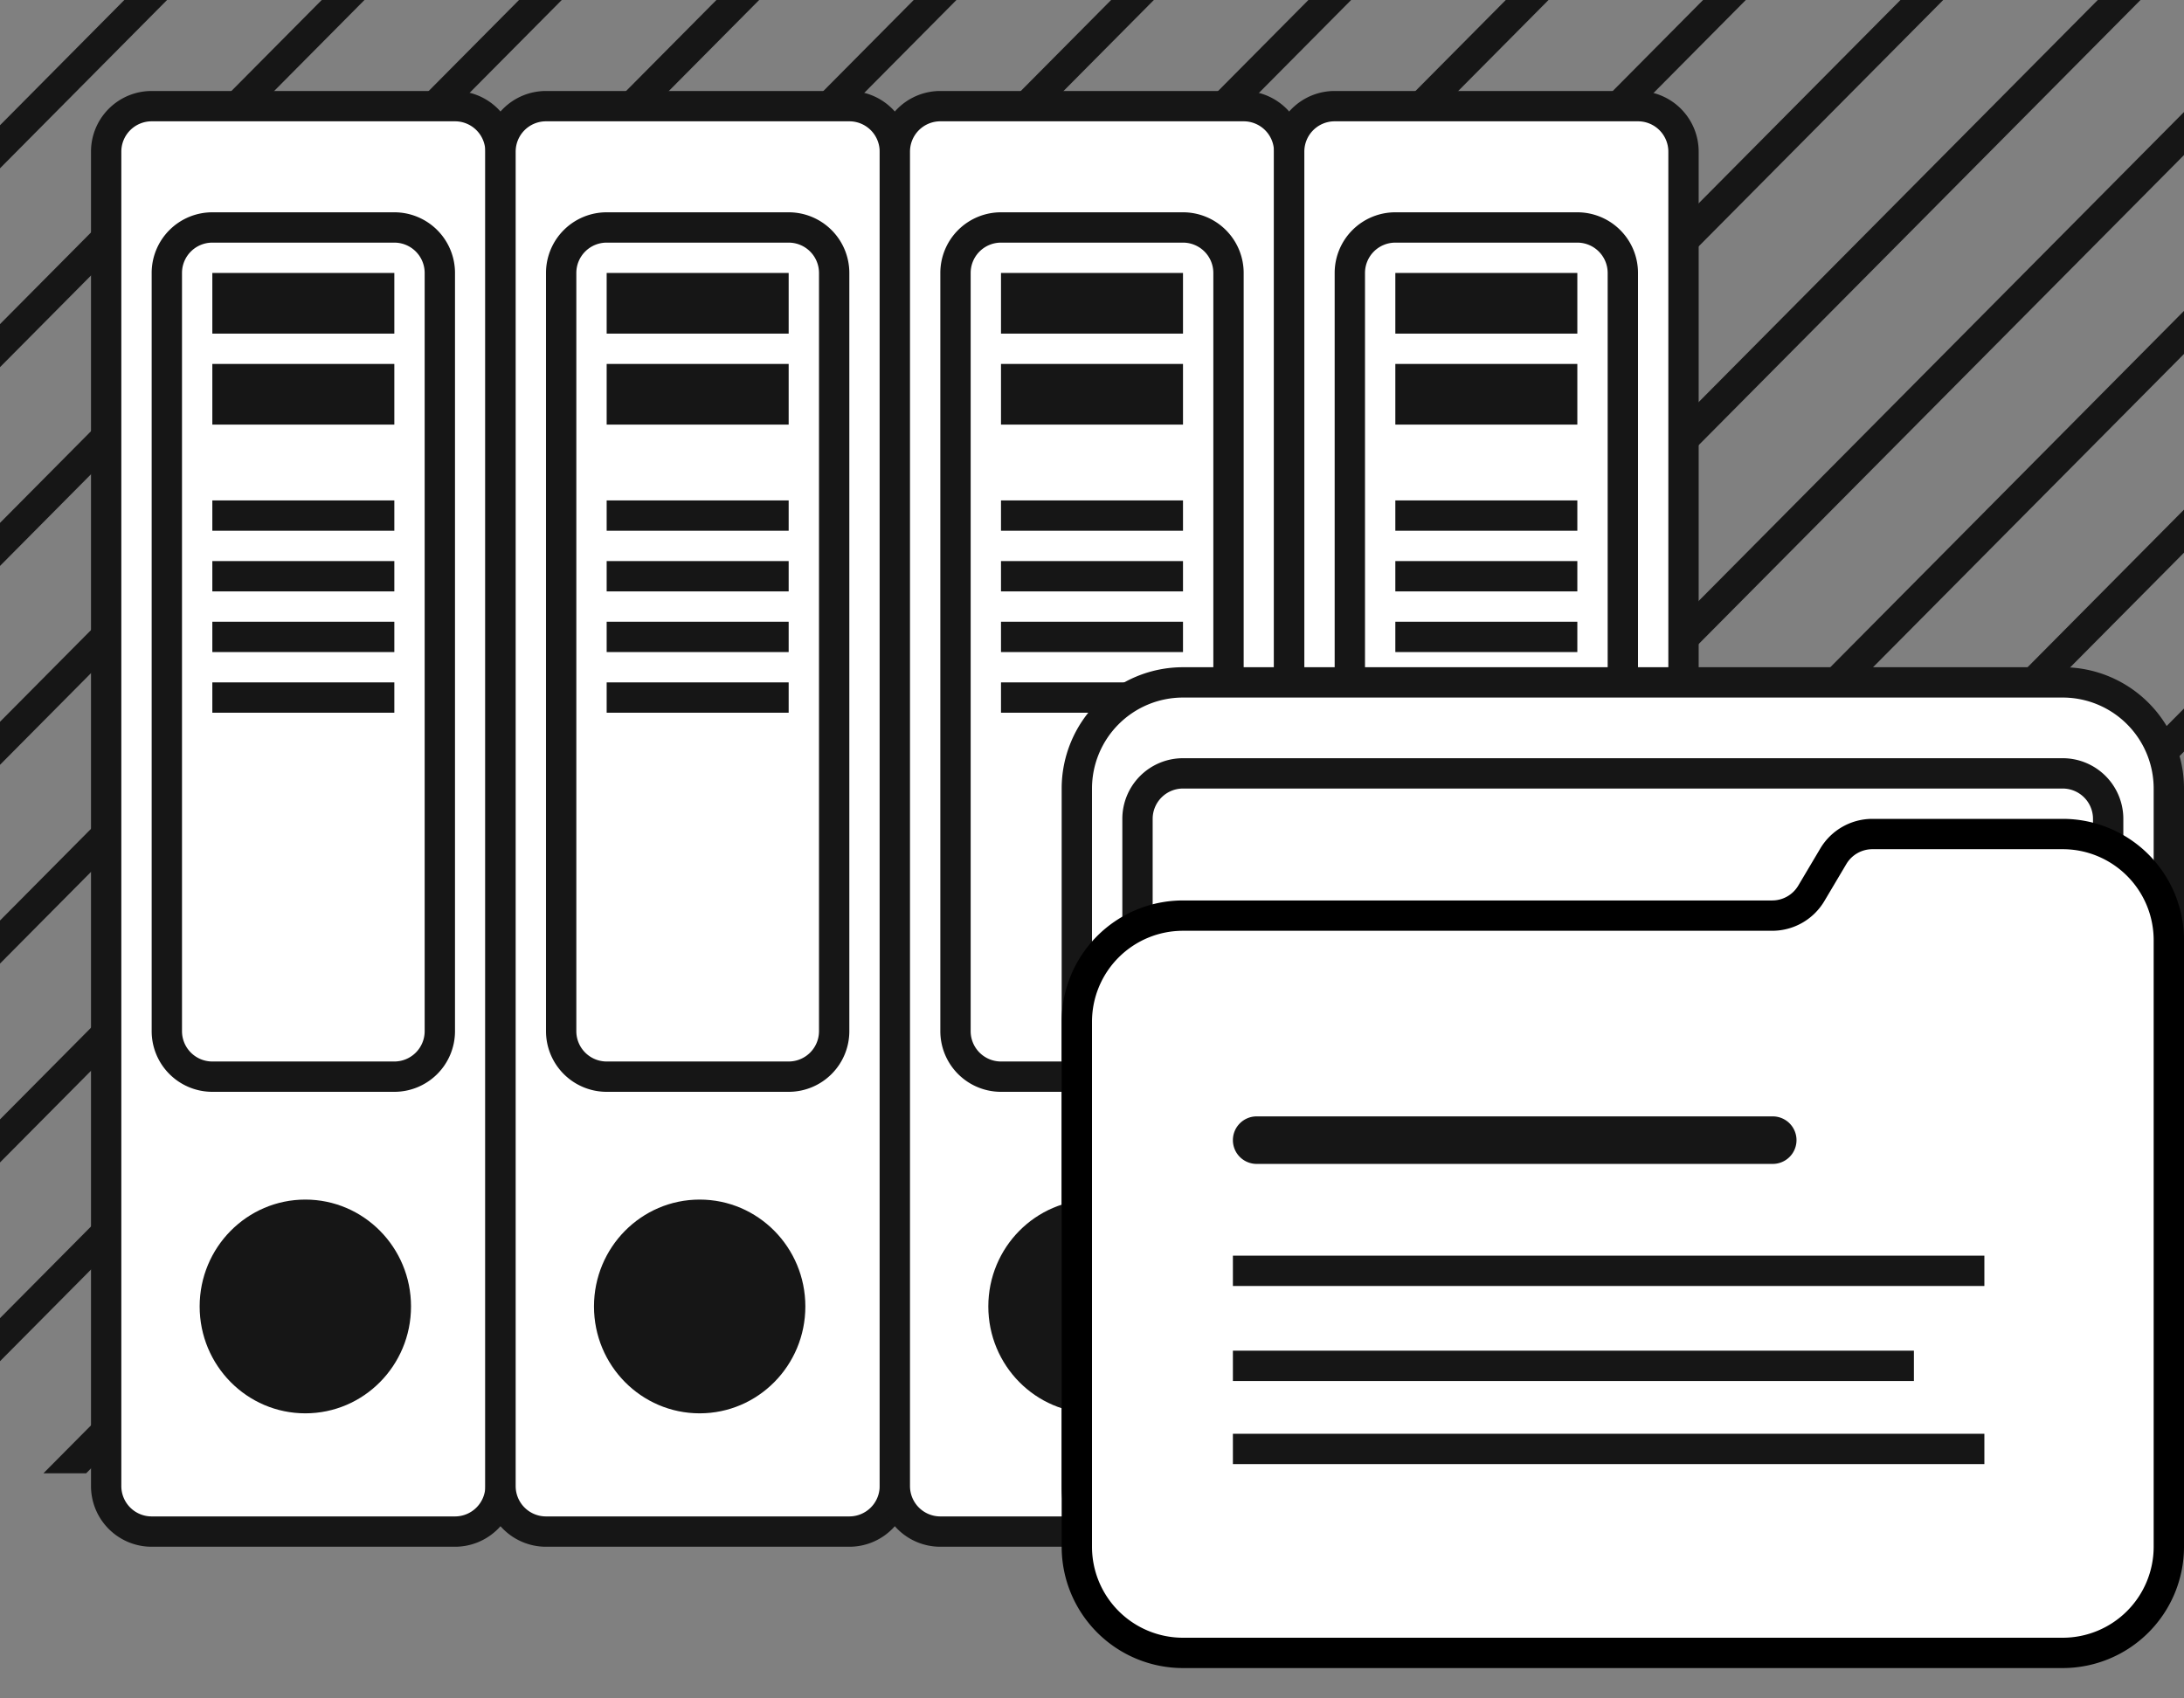 <svg width="72" height="56" fill="none" xmlns="http://www.w3.org/2000/svg"><rect width="100%" height="100%" fill="#808080" stroke="none"/><g clip-path="url(#a)" stroke="#161616"><path d="m2.6-4.338-56.819 57.253M9.108-4.338-47.71 52.915M15.616-4.338l-56.82 57.253M22.12-4.338-34.7 52.915M28.628-4.338l-56.82 57.253M35.132-4.338l-56.82 57.253M41.64-4.338l-56.82 57.253M48.144-4.338l-56.82 57.253M54.651-4.338-2.168 52.915M61.155-4.338 4.335 52.915M67.663-4.338l-56.82 57.253M74.167-4.338l-56.82 57.253M80.675-4.338l-56.82 57.253M87.183-4.338l-56.82 57.253M93.686-4.338 36.867 52.915M100.194-4.338 43.375 52.915M106.698-4.338l-56.82 57.253M113.206-4.338l-56.82 57.253M119.71-4.338 62.89 52.915M126.218-4.338l-56.82 57.253"/></g><path d="M16.5 5v44a1.5 1.5 0 0 1-1.5 1.5H5A1.5 1.5 0 0 1 3.5 49V5A1.5 1.5 0 0 1 5 3.5h10A1.5 1.5 0 0 1 16.5 5z" fill="#fff" stroke="#161616"/><ellipse cx="10.066" cy="43.077" rx="3.484" ry="3.524" fill="#161616"/><path d="M14.5 9v25a1.5 1.5 0 0 1-1.5 1.5H7A1.5 1.5 0 0 1 5.5 34V9A1.5 1.5 0 0 1 7 7.5h6A1.5 1.5 0 0 1 14.5 9z" fill="#fff" stroke="#161616"/><path d="M7 10h6M7 13h6" stroke="#161616" stroke-width="2"/><path d="M7 17h6M7 19h6M7 21h6M7 23h6" stroke="#161616"/><path d="M29.5 5v44a1.5 1.5 0 0 1-1.5 1.5H18a1.5 1.5 0 0 1-1.5-1.5V5A1.5 1.5 0 0 1 18 3.5h10A1.5 1.5 0 0 1 29.5 5z" fill="#fff" stroke="#161616"/><ellipse cx="23.066" cy="43.077" rx="3.484" ry="3.524" fill="#161616"/><path d="M27.5 9v25a1.5 1.5 0 0 1-1.5 1.5h-6a1.5 1.5 0 0 1-1.5-1.5V9A1.5 1.5 0 0 1 20 7.5h6A1.5 1.5 0 0 1 27.5 9z" fill="#fff" stroke="#161616"/><path d="M20 10h6M20 13h6" stroke="#161616" stroke-width="2"/><path d="M20 17h6M20 19h6M20 21h6M20 23h6" stroke="#161616"/><path d="M42.5 5v44a1.5 1.5 0 0 1-1.5 1.5H31a1.5 1.5 0 0 1-1.5-1.5V5A1.5 1.5 0 0 1 31 3.5h10A1.5 1.5 0 0 1 42.5 5z" fill="#fff" stroke="#161616"/><ellipse cx="36.066" cy="43.077" rx="3.484" ry="3.524" fill="#161616"/><path d="M40.5 9v25a1.5 1.5 0 0 1-1.5 1.5h-6a1.5 1.5 0 0 1-1.5-1.5V9A1.5 1.5 0 0 1 33 7.5h6A1.5 1.5 0 0 1 40.5 9z" fill="#fff" stroke="#161616"/><path d="M33 10h6M33 13h6" stroke="#161616" stroke-width="2"/><path d="M33 17h6M33 19h6M33 21h6M33 23h6" stroke="#161616"/><path d="M55.5 5v44a1.5 1.5 0 0 1-1.5 1.5H44a1.5 1.5 0 0 1-1.5-1.5V5A1.5 1.5 0 0 1 44 3.5h10A1.5 1.5 0 0 1 55.5 5z" fill="#fff" stroke="#161616"/><ellipse cx="49.066" cy="43.077" rx="3.484" ry="3.524" fill="#161616"/><path d="M53.5 9v25a1.5 1.5 0 0 1-1.5 1.5h-6a1.5 1.5 0 0 1-1.5-1.5V9A1.5 1.5 0 0 1 46 7.5h6A1.5 1.5 0 0 1 53.5 9z" fill="#fff" stroke="#161616"/><path d="M46 10h6M46 13h6" stroke="#161616" stroke-width="2"/><path d="M46 17h6M46 19h6M46 21h6M46 23h6" stroke="#161616"/><path d="M71.5 26v23a3.5 3.5 0 0 1-3.5 3.5H39a3.5 3.5 0 0 1-3.5-3.5V26a3.5 3.5 0 0 1 3.5-3.5h29a3.5 3.5 0 0 1 3.5 3.5z" fill="#fff" stroke="#161616"/><path d="M69.5 27v24a1.5 1.5 0 0 1-1.5 1.5H39a1.5 1.5 0 0 1-1.5-1.5V27a1.5 1.5 0 0 1 1.5-1.5h29a1.5 1.5 0 0 1 1.5 1.5z" fill="#fff" stroke="#161616"/><path d="M61.728 27.5a1.5 1.5 0 0 0-1.29.735l-.724 1.22a1.5 1.5 0 0 1-1.29.735H39a3.5 3.5 0 0 0-3.5 3.5V51a3.5 3.5 0 0 0 3.5 3.5h29a3.5 3.5 0 0 0 3.5-3.5V31a3.5 3.5 0 0 0-3.5-3.5h-6.272z" fill="#fff" stroke="#000"/><path d="M40.645 41.902h24.774M40.645 45.035h22.451M40.645 47.775h24.774" stroke="#161616"/><path d="M40.645 37.594c0-.433.35-.784.783-.784h17.014a.783.783 0 0 1 0 1.567H41.428a.783.783 0 0 1-.783-.783z" fill="#161616"/><defs><clipPath id="a"><path fill="#fff" d="M0 0h72v48.578H0z"/></clipPath></defs></svg>